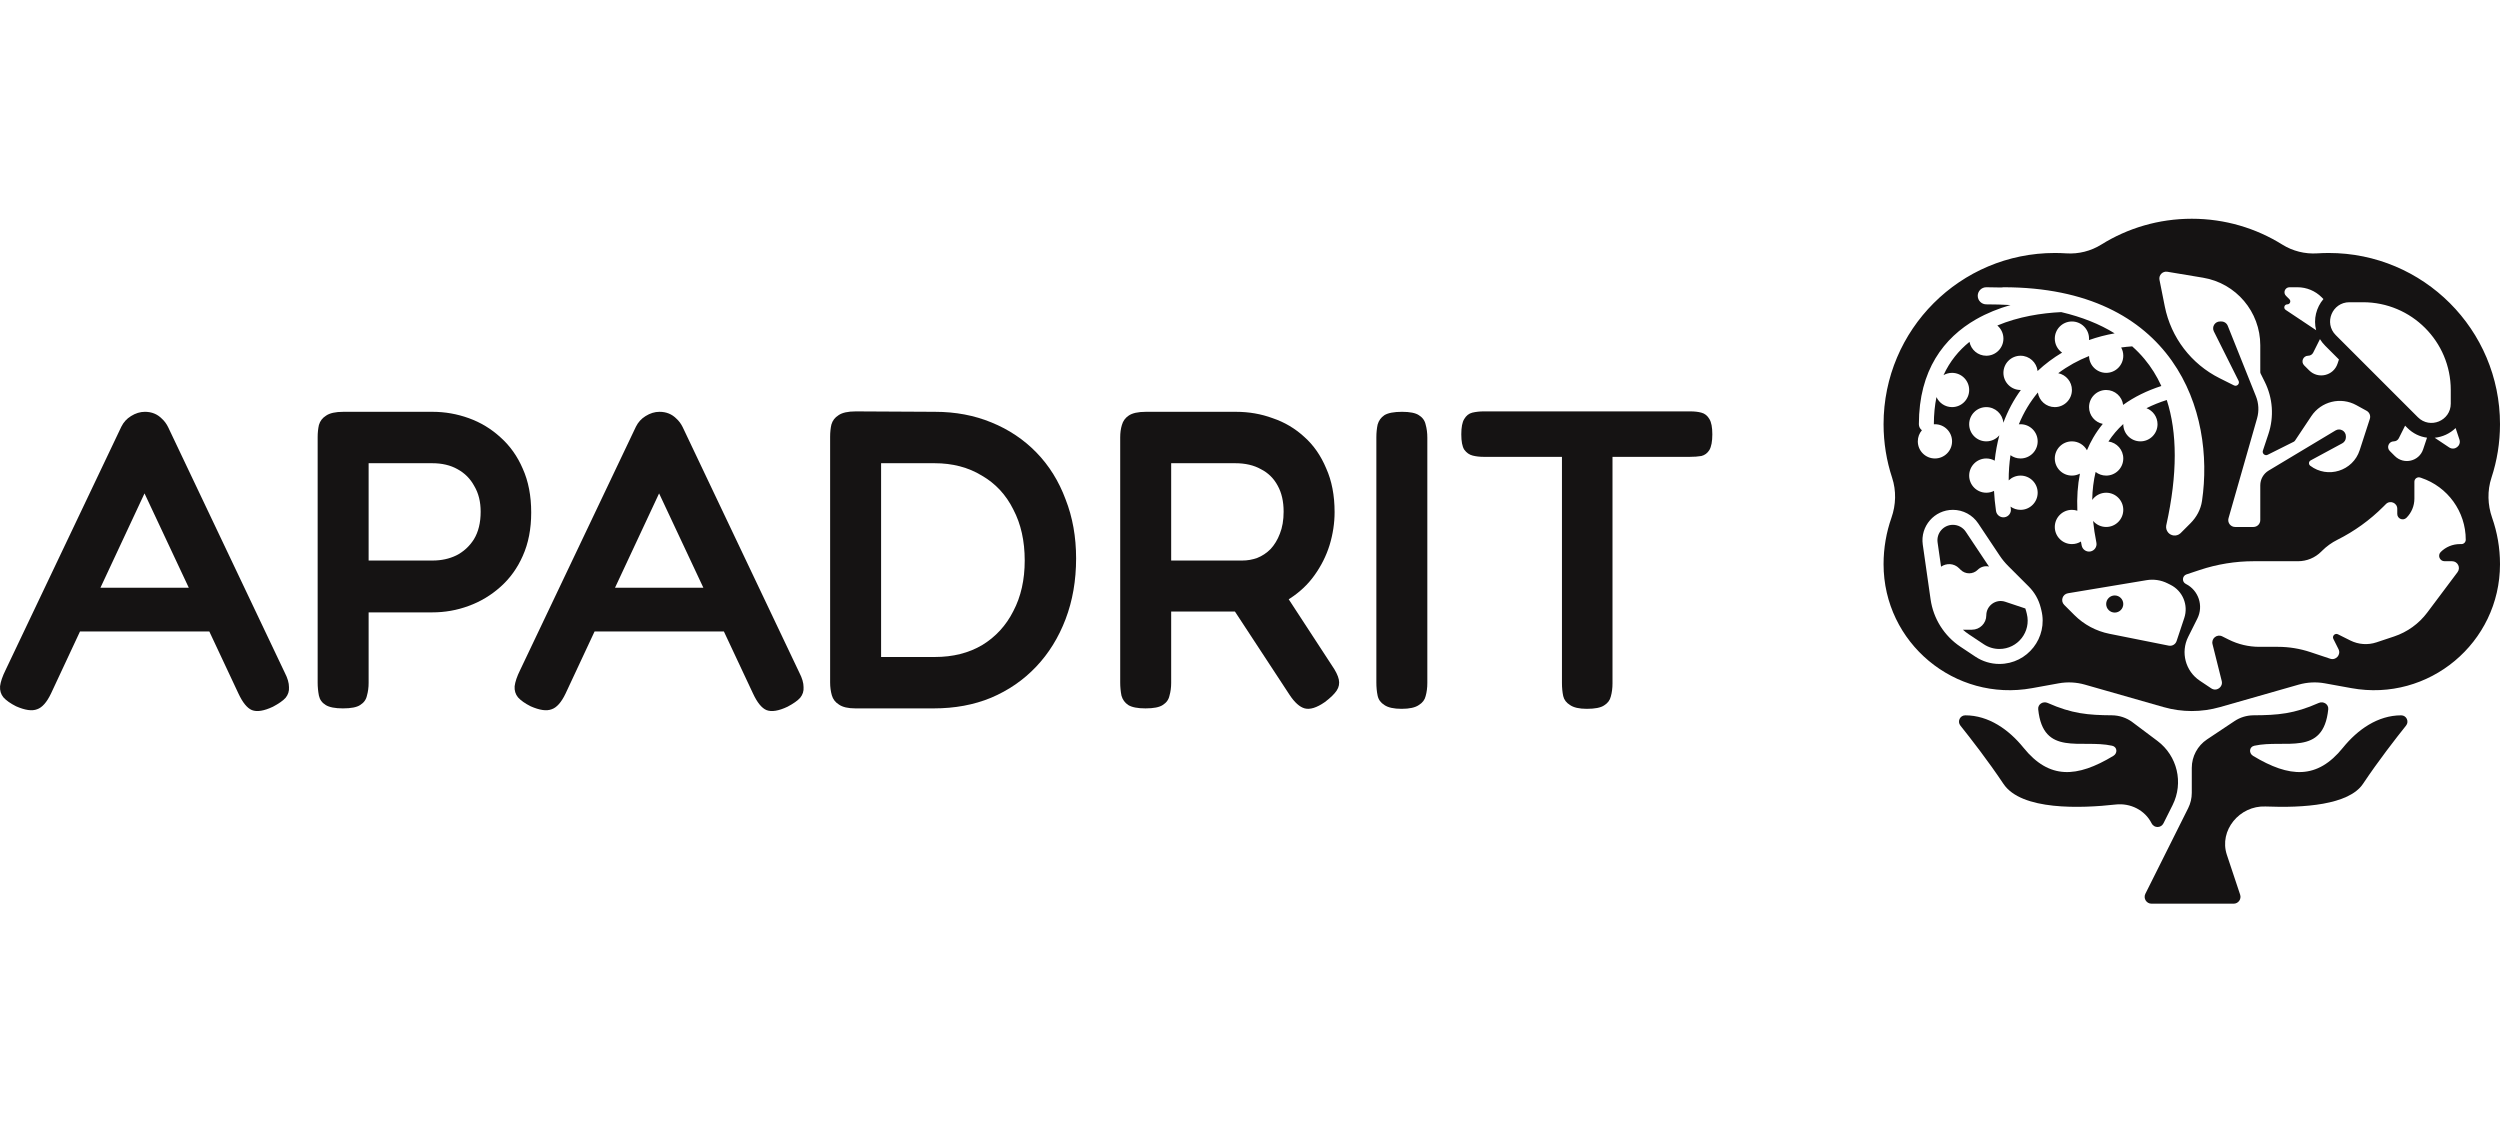 <svg width="160" height="72" viewBox="0 0 160 72" fill="none" xmlns="http://www.w3.org/2000/svg">
<path d="M18.226 43.053C18.405 43.398 18.495 43.706 18.495 43.978C18.513 44.232 18.441 44.458 18.28 44.658C18.118 44.839 17.848 45.029 17.471 45.229C16.896 45.501 16.447 45.573 16.123 45.446C15.818 45.319 15.53 44.966 15.26 44.386L9.249 31.577L3.264 44.386C2.995 44.948 2.698 45.283 2.375 45.392C2.051 45.519 1.602 45.455 1.027 45.202C0.668 45.02 0.398 44.83 0.218 44.63C0.057 44.431 -0.015 44.195 0.003 43.923C0.039 43.633 0.155 43.289 0.353 42.89L7.766 27.308C7.91 27.018 8.117 26.791 8.386 26.628C8.674 26.447 8.97 26.356 9.276 26.356C9.492 26.356 9.689 26.392 9.869 26.465C10.049 26.537 10.21 26.646 10.354 26.791C10.516 26.936 10.651 27.117 10.759 27.335L18.226 43.053ZM4.451 40.415L5.745 37.614H12.78L14.074 40.415H4.451Z" fill="#151313"/>
<path d="M21.947 45.337C21.444 45.337 21.076 45.265 20.842 45.12C20.608 44.975 20.465 44.776 20.411 44.522C20.357 44.25 20.33 43.969 20.33 43.679V27.988C20.33 27.698 20.357 27.435 20.411 27.199C20.483 26.945 20.635 26.746 20.869 26.601C21.103 26.438 21.471 26.356 21.974 26.356H27.689C28.48 26.356 29.253 26.492 30.007 26.764C30.762 27.036 31.436 27.444 32.029 27.988C32.64 28.532 33.116 29.202 33.458 30C33.817 30.798 33.997 31.731 33.997 32.801C33.997 33.852 33.817 34.777 33.458 35.575C33.116 36.354 32.64 37.016 32.029 37.56C31.418 38.104 30.735 38.512 29.98 38.784C29.244 39.056 28.471 39.192 27.662 39.192H23.592V43.706C23.592 43.996 23.556 44.268 23.484 44.522C23.43 44.776 23.286 44.975 23.052 45.12C22.837 45.265 22.468 45.337 21.947 45.337ZM23.592 35.874H27.689C28.246 35.874 28.749 35.765 29.199 35.548C29.666 35.312 30.043 34.967 30.331 34.514C30.618 34.043 30.762 33.454 30.762 32.747C30.762 32.112 30.627 31.568 30.358 31.115C30.106 30.644 29.747 30.281 29.279 30.027C28.83 29.773 28.291 29.646 27.662 29.646H23.592V35.874Z" fill="#151313"/>
<path d="M51.159 43.053C51.338 43.398 51.428 43.706 51.428 43.978C51.446 44.232 51.374 44.458 51.212 44.658C51.051 44.839 50.781 45.029 50.404 45.229C49.829 45.501 49.379 45.573 49.056 45.446C48.75 45.319 48.463 44.966 48.193 44.386L42.182 31.577L36.197 44.386C35.928 44.948 35.631 45.283 35.308 45.392C34.984 45.519 34.535 45.455 33.96 45.202C33.6 45.02 33.331 44.83 33.151 44.63C32.989 44.431 32.918 44.195 32.936 43.923C32.971 43.633 33.088 43.289 33.286 42.89L40.699 27.308C40.843 27.018 41.05 26.791 41.319 26.628C41.607 26.447 41.903 26.356 42.209 26.356C42.425 26.356 42.622 26.392 42.802 26.465C42.982 26.537 43.143 26.646 43.287 26.791C43.449 26.936 43.584 27.117 43.691 27.335L51.159 43.053ZM37.383 40.415L38.677 37.614H45.713L47.007 40.415H37.383Z" fill="#151313"/>
<path d="M54.745 45.337C54.278 45.337 53.928 45.256 53.694 45.093C53.46 44.948 53.308 44.748 53.236 44.495C53.164 44.241 53.128 43.969 53.128 43.679V27.96C53.128 27.67 53.155 27.407 53.209 27.172C53.281 26.918 53.433 26.718 53.667 26.573C53.901 26.41 54.269 26.329 54.772 26.329L59.84 26.356C61.152 26.356 62.356 26.583 63.453 27.036C64.567 27.489 65.528 28.133 66.337 28.967C67.146 29.801 67.766 30.798 68.197 31.958C68.646 33.1 68.871 34.36 68.871 35.738C68.871 37.152 68.646 38.448 68.197 39.627C67.748 40.805 67.119 41.82 66.31 42.672C65.501 43.525 64.54 44.186 63.425 44.658C62.329 45.111 61.107 45.337 59.759 45.337H54.745ZM56.39 42.047H59.84C60.99 42.047 61.997 41.793 62.859 41.286C63.722 40.76 64.387 40.035 64.854 39.11C65.34 38.185 65.582 37.107 65.582 35.874C65.582 34.623 65.34 33.535 64.854 32.611C64.387 31.668 63.713 30.943 62.832 30.435C61.97 29.909 60.963 29.646 59.813 29.646H56.39V42.047Z" fill="#151313"/>
<path d="M73.31 45.337C72.807 45.337 72.439 45.265 72.205 45.12C71.989 44.975 71.846 44.776 71.774 44.522C71.72 44.25 71.693 43.969 71.693 43.679V27.988C71.693 27.698 71.729 27.435 71.801 27.199C71.873 26.945 72.016 26.746 72.232 26.601C72.466 26.438 72.834 26.356 73.337 26.356H79.106C79.933 26.356 80.715 26.492 81.451 26.764C82.206 27.018 82.88 27.416 83.473 27.96C84.066 28.486 84.533 29.157 84.875 29.973C85.234 30.77 85.414 31.704 85.414 32.774C85.414 33.481 85.306 34.188 85.091 34.895C84.875 35.584 84.551 36.227 84.12 36.826C83.707 37.406 83.177 37.904 82.53 38.321C81.883 38.738 81.119 39.01 80.238 39.137H74.955V43.706C74.955 43.996 74.919 44.268 74.847 44.522C74.793 44.776 74.649 44.975 74.416 45.12C74.2 45.265 73.832 45.337 73.31 45.337ZM84.794 44.93C84.273 45.292 83.841 45.428 83.5 45.337C83.177 45.247 82.853 44.957 82.53 44.467L78.001 37.56L81.64 37.071L85.225 42.564C85.477 42.926 85.63 43.234 85.684 43.488C85.737 43.742 85.693 43.978 85.549 44.195C85.405 44.413 85.153 44.658 84.794 44.93ZM74.955 35.874H79.51C79.834 35.874 80.148 35.819 80.454 35.711C80.777 35.584 81.065 35.394 81.317 35.14C81.568 34.868 81.766 34.541 81.91 34.161C82.071 33.762 82.152 33.291 82.152 32.747C82.152 32.094 82.026 31.541 81.775 31.088C81.523 30.616 81.164 30.263 80.697 30.027C80.247 29.773 79.699 29.646 79.052 29.646H74.955V35.874Z" fill="#151313"/>
<path d="M89.705 45.365C89.201 45.365 88.833 45.283 88.599 45.12C88.366 44.975 88.222 44.776 88.168 44.522C88.114 44.268 88.087 43.987 88.087 43.679V27.988C88.087 27.698 88.114 27.426 88.168 27.172C88.24 26.918 88.384 26.718 88.599 26.573C88.833 26.428 89.21 26.356 89.732 26.356C90.235 26.356 90.594 26.428 90.81 26.573C91.043 26.718 91.187 26.918 91.241 27.172C91.313 27.426 91.349 27.707 91.349 28.015V43.706C91.349 44.014 91.313 44.295 91.241 44.549C91.187 44.785 91.043 44.975 90.81 45.12C90.576 45.283 90.208 45.365 89.705 45.365Z" fill="#151313"/>
<path d="M108.187 26.329C108.457 26.329 108.69 26.356 108.888 26.41C109.104 26.465 109.275 26.601 109.4 26.818C109.526 27.018 109.589 27.344 109.589 27.797C109.589 28.25 109.526 28.586 109.4 28.803C109.275 29.003 109.104 29.13 108.888 29.184C108.673 29.22 108.43 29.238 108.16 29.238H103.2V43.733C103.2 44.041 103.164 44.322 103.092 44.576C103.038 44.812 102.895 45.002 102.661 45.147C102.445 45.292 102.077 45.365 101.556 45.365C101.071 45.365 100.711 45.283 100.478 45.12C100.244 44.975 100.1 44.785 100.046 44.549C99.992 44.295 99.965 44.014 99.965 43.706V29.238H94.951C94.7 29.238 94.466 29.211 94.251 29.157C94.035 29.103 93.855 28.976 93.711 28.776C93.585 28.577 93.523 28.25 93.523 27.797C93.523 27.344 93.585 27.018 93.711 26.818C93.837 26.601 94.008 26.465 94.224 26.41C94.457 26.356 94.7 26.329 94.951 26.329H108.187Z" fill="#151313"/>
<path d="M140.043 51.723L137.304 57.201C137.158 57.493 137.37 57.836 137.696 57.836H142.953C143.253 57.836 143.464 57.542 143.369 57.259L142.52 54.711C141.998 53.145 143.338 51.547 144.987 51.615C147.414 51.715 150.327 51.523 151.233 50.164C152.205 48.706 153.339 47.248 153.989 46.435C154.198 46.173 154.012 45.781 153.676 45.781C152.179 45.781 150.889 46.691 149.947 47.855C148.296 49.899 146.528 49.778 144.2 48.378C143.911 48.205 143.945 47.799 144.274 47.727C146.26 47.291 148.695 48.444 149.008 45.395C149.041 45.071 148.697 44.856 148.399 44.989C146.825 45.687 145.795 45.77 144.226 45.779C143.793 45.782 143.37 45.909 143.01 46.149L141.25 47.322C140.64 47.728 140.274 48.413 140.274 49.146V50.743C140.274 51.083 140.195 51.419 140.043 51.723Z" fill="#151313"/>
<path d="M138.461 52.694L139.047 51.523C139.758 50.102 139.35 48.376 138.079 47.422L136.475 46.219C136.096 45.935 135.634 45.783 135.159 45.779C133.627 45.767 132.605 45.677 131.053 44.989C130.755 44.856 130.411 45.071 130.445 45.395C130.757 48.444 133.192 47.291 135.178 47.727C135.507 47.799 135.541 48.205 135.252 48.378C132.924 49.778 131.156 49.899 129.505 47.855C128.563 46.691 127.273 45.781 125.776 45.781C125.44 45.781 125.254 46.173 125.463 46.435C126.113 47.248 127.247 48.706 128.219 50.164C129.367 51.887 133.203 51.735 135.402 51.489C136.344 51.383 137.279 51.846 137.703 52.694C137.86 53.007 138.305 53.007 138.461 52.694Z" fill="#151313"/>
<path d="M135.89 38.657C135.89 38.96 135.645 39.205 135.343 39.205C135.04 39.205 134.795 38.96 134.795 38.657C134.795 38.355 135.04 38.109 135.343 38.109C135.645 38.109 135.89 38.355 135.89 38.657Z" fill="#151313"/>
<path d="M129.675 39.121L129.717 39.286C130.002 40.428 129.138 41.534 127.961 41.534C127.604 41.534 127.255 41.428 126.958 41.23L125.998 40.591C125.866 40.502 125.741 40.406 125.623 40.301H126.205C126.712 40.301 127.123 39.89 127.123 39.383C127.123 38.757 127.737 38.314 128.332 38.512L129.621 38.942C129.642 39.001 129.66 39.061 129.675 39.121Z" fill="#151313"/>
<path d="M127.299 36.259C127.258 36.203 127.219 36.146 127.18 36.089L125.808 34.029C125.624 33.754 125.316 33.589 124.985 33.589C124.383 33.589 123.921 34.122 124.006 34.717L124.228 36.266C124.564 36.037 125.046 36.032 125.385 36.372L125.479 36.466C125.782 36.768 126.273 36.768 126.575 36.466C126.772 36.269 127.047 36.2 127.299 36.259Z" fill="#151313"/>
<path fill-rule="evenodd" clip-rule="evenodd" d="M148.306 16.215C147.521 16.267 146.734 16.07 146.066 15.653C144.385 14.605 142.4 14 140.274 14C138.148 14 136.163 14.605 134.482 15.653C133.814 16.07 133.027 16.267 132.242 16.215C131.999 16.199 131.754 16.191 131.507 16.191C125.454 16.191 120.548 21.096 120.548 27.146C120.548 28.343 120.74 29.496 121.095 30.574C121.369 31.405 121.342 32.312 121.052 33.137C120.726 34.066 120.548 35.066 120.548 36.107C120.548 41.138 125.106 44.941 130.058 44.041L131.755 43.733C132.313 43.632 132.886 43.66 133.432 43.816L138.468 45.254C139.648 45.591 140.9 45.591 142.08 45.254L147.116 43.816C147.662 43.66 148.235 43.632 148.793 43.733L150.49 44.041C155.442 44.941 160 41.138 160 36.107C160 35.066 159.822 34.066 159.496 33.137C159.206 32.312 159.179 31.405 159.453 30.574C159.808 29.496 160 28.343 160 27.146C160 21.096 155.094 16.191 149.041 16.191C148.794 16.191 148.549 16.199 148.306 16.215ZM138.207 17.91L138.547 19.614C138.945 21.603 140.24 23.298 142.055 24.205L142.974 24.665C143.162 24.759 143.362 24.559 143.268 24.371L141.687 21.21C141.541 20.918 141.753 20.575 142.079 20.575H142.169C142.348 20.575 142.509 20.684 142.576 20.851L144.379 25.359C144.56 25.81 144.585 26.308 144.452 26.775L142.625 33.167C142.545 33.447 142.756 33.726 143.047 33.726H144.219C144.461 33.726 144.658 33.53 144.658 33.288V31.059C144.658 30.674 144.86 30.317 145.19 30.119L149.473 27.549C149.765 27.374 150.137 27.584 150.137 27.925V27.985C150.137 28.146 150.049 28.294 149.907 28.371L147.881 29.466C147.751 29.536 147.737 29.718 147.855 29.807C148.972 30.652 150.588 30.144 151.02 28.812L151.669 26.81C151.734 26.61 151.648 26.392 151.463 26.291L150.805 25.929C149.807 25.38 148.556 25.686 147.925 26.633L146.882 28.198C146.86 28.23 146.831 28.255 146.797 28.273L145.131 29.106C144.956 29.193 144.763 29.026 144.825 28.84L145.179 27.777C145.547 26.674 145.461 25.471 144.941 24.431L144.681 23.909C144.665 23.879 144.658 23.845 144.658 23.811V22.097C144.658 19.954 143.108 18.125 140.995 17.773L138.709 17.392C138.406 17.342 138.147 17.61 138.207 17.91ZM126.575 18.931C126.575 18.629 126.821 18.384 127.123 18.384C127.45 18.384 127.771 18.389 128.087 18.4C128.129 18.389 128.174 18.384 128.219 18.384C133.63 18.384 137.054 20.343 138.999 23.092C140.926 25.815 141.343 29.229 140.929 32.056C140.847 32.616 140.571 33.108 140.192 33.487L139.572 34.107C139.559 34.12 139.546 34.132 139.532 34.144C139.472 34.195 139.403 34.231 139.331 34.252C139.259 34.273 139.182 34.28 139.104 34.269C139.038 34.26 138.974 34.239 138.914 34.206C138.855 34.174 138.803 34.131 138.76 34.08C138.709 34.02 138.673 33.951 138.652 33.879C138.631 33.807 138.624 33.73 138.635 33.652C138.638 33.634 138.641 33.616 138.645 33.598C139.37 30.33 139.347 27.678 138.673 25.6C138.207 25.747 137.774 25.922 137.374 26.125C137.788 26.282 138.082 26.682 138.082 27.151C138.082 27.756 137.592 28.247 136.986 28.247C136.381 28.247 135.89 27.756 135.89 27.151C135.89 27.146 135.89 27.142 135.89 27.138C135.524 27.473 135.207 27.846 134.94 28.256C135.477 28.328 135.89 28.787 135.89 29.342C135.89 29.948 135.4 30.438 134.795 30.438C134.54 30.438 134.305 30.351 134.119 30.206C133.988 30.754 133.913 31.351 133.901 31.996C134.099 31.716 134.426 31.534 134.795 31.534C135.4 31.534 135.89 32.025 135.89 32.63C135.89 33.235 135.4 33.726 134.795 33.726C134.459 33.726 134.159 33.575 133.958 33.338C134.002 33.782 134.072 34.245 134.169 34.728C134.221 34.987 134.052 35.24 133.793 35.292C133.533 35.344 133.28 35.175 133.228 34.916C133.211 34.83 133.195 34.744 133.179 34.658C133.012 34.762 132.814 34.822 132.603 34.822C131.997 34.822 131.507 34.331 131.507 33.726C131.507 33.121 131.997 32.63 132.603 32.63C132.724 32.63 132.841 32.65 132.95 32.686C132.915 31.837 132.97 31.045 133.115 30.312C132.962 30.392 132.788 30.438 132.603 30.438C131.997 30.438 131.507 29.948 131.507 29.342C131.507 28.737 131.997 28.247 132.603 28.247C133.018 28.247 133.379 28.477 133.565 28.817C133.683 28.535 133.818 28.264 133.969 28.005C134.151 27.694 134.354 27.402 134.579 27.129C134.077 27.029 133.699 26.586 133.699 26.055C133.699 25.45 134.189 24.959 134.795 24.959C135.352 24.959 135.812 25.375 135.881 25.913C136.589 25.402 137.41 25 138.326 24.704C138.037 24.067 137.677 23.493 137.25 22.981C137.01 22.692 136.746 22.421 136.46 22.167C136.227 22.182 135.991 22.206 135.755 22.239C135.841 22.396 135.89 22.576 135.89 22.767C135.89 23.372 135.4 23.863 134.795 23.863C134.196 23.863 133.709 23.383 133.699 22.786C133.007 23.06 132.339 23.425 131.727 23.885C132.227 23.987 132.603 24.429 132.603 24.959C132.603 25.564 132.112 26.055 131.507 26.055C130.957 26.055 130.501 25.649 130.423 25.12C129.937 25.703 129.521 26.38 129.205 27.156C129.242 27.152 129.278 27.151 129.315 27.151C129.92 27.151 130.411 27.641 130.411 28.247C130.411 28.852 129.92 29.342 129.315 29.342C129.074 29.342 128.852 29.265 128.671 29.133C128.594 29.639 128.555 30.175 128.556 30.744C128.753 30.555 129.021 30.438 129.315 30.438C129.92 30.438 130.411 30.929 130.411 31.534C130.411 32.139 129.92 32.63 129.315 32.63C129.076 32.63 128.854 32.553 128.674 32.423C128.68 32.469 128.687 32.516 128.693 32.562C128.731 32.825 128.549 33.068 128.286 33.105C128.024 33.142 127.781 32.96 127.744 32.698C127.681 32.258 127.639 31.831 127.617 31.417C127.468 31.492 127.301 31.534 127.123 31.534C126.518 31.534 126.027 31.044 126.027 30.438C126.027 29.833 126.518 29.342 127.123 29.342C127.318 29.342 127.501 29.393 127.66 29.483C127.72 28.911 127.821 28.37 127.959 27.859C127.758 28.096 127.458 28.247 127.123 28.247C126.518 28.247 126.027 27.756 126.027 27.151C126.027 26.545 126.518 26.055 127.123 26.055C127.697 26.055 128.168 26.496 128.215 27.057C128.503 26.279 128.883 25.579 129.334 24.959C129.328 24.959 129.321 24.959 129.315 24.959C128.71 24.959 128.219 24.468 128.219 23.863C128.219 23.258 128.71 22.767 129.315 22.767C129.88 22.767 130.346 23.195 130.405 23.745C130.89 23.289 131.418 22.898 131.973 22.568C131.691 22.37 131.507 22.042 131.507 21.671C131.507 21.066 131.997 20.575 132.603 20.575C133.208 20.575 133.699 21.066 133.699 21.671C133.699 21.702 133.697 21.733 133.695 21.764C134.237 21.572 134.789 21.43 135.337 21.335C134.381 20.742 133.242 20.286 131.919 19.975C130.675 20.033 129.188 20.261 127.829 20.833C128.068 21.034 128.219 21.335 128.219 21.671C128.219 22.276 127.729 22.767 127.123 22.767C126.589 22.767 126.144 22.385 126.047 21.879C125.37 22.424 124.791 23.119 124.385 24.009C124.546 23.916 124.733 23.863 124.932 23.863C125.537 23.863 126.027 24.354 126.027 24.959C126.027 25.564 125.537 26.055 124.932 26.055C124.488 26.055 124.106 25.791 123.934 25.413C123.826 25.94 123.767 26.517 123.767 27.151V27.153C123.79 27.151 123.813 27.151 123.836 27.151C124.441 27.151 124.932 27.641 124.932 28.247C124.932 28.852 124.441 29.342 123.836 29.342C123.23 29.342 122.74 28.852 122.74 28.247C122.74 27.975 122.838 27.727 123.002 27.535C122.884 27.448 122.808 27.308 122.808 27.151C122.808 23.68 124.417 21.609 126.474 20.433C127.175 20.033 127.924 19.738 128.673 19.523C128.174 19.494 127.658 19.479 127.123 19.479C126.821 19.479 126.575 19.234 126.575 18.931ZM148.587 19.026L148.7 19.139C148.241 19.678 148.049 20.429 148.233 21.133L146.28 19.831C146.122 19.725 146.197 19.479 146.386 19.479C146.557 19.479 146.643 19.273 146.522 19.152L146.301 18.931C146.099 18.729 146.242 18.384 146.528 18.384H147.037C147.618 18.384 148.176 18.614 148.587 19.026ZM154.066 27.382C154.438 27.753 154.881 27.954 155.33 28.011L155.081 28.756C154.824 29.529 153.843 29.761 153.267 29.184L152.946 28.863C152.718 28.636 152.879 28.247 153.201 28.247C153.338 28.247 153.463 28.169 153.524 28.047L153.927 27.242L154.066 27.382ZM155.82 28.017L156.745 28.634C157.092 28.865 157.536 28.526 157.404 28.13L157.159 27.395C156.797 27.747 156.32 27.967 155.82 28.017ZM148.81 22.125C148.678 21.993 148.567 21.851 148.477 21.704L148.045 22.567C147.984 22.69 147.859 22.767 147.722 22.767C147.4 22.767 147.238 23.156 147.466 23.384L147.787 23.705C148.363 24.281 149.344 24.05 149.602 23.277L149.692 23.007L148.81 22.125ZM151.233 19.343L150.36 19.343C149.261 19.343 148.711 20.67 149.488 21.447L154.745 26.704C155.521 27.48 156.849 26.93 156.849 25.832V24.959C156.849 21.857 154.335 19.343 151.233 19.343ZM157.428 34.822H157.53C157.684 34.822 157.808 34.697 157.808 34.543C157.808 32.746 156.658 31.151 154.953 30.582L154.895 30.563C154.711 30.502 154.521 30.638 154.521 30.832V31.914C154.521 32.373 154.339 32.812 154.015 33.136C153.797 33.354 153.425 33.2 153.425 32.892V32.562C153.425 32.182 152.966 31.992 152.698 32.261L152.533 32.426C151.672 33.287 150.678 34.003 149.589 34.548C149.226 34.729 148.895 34.968 148.608 35.255L148.56 35.303C148.166 35.697 147.633 35.918 147.076 35.918H144.244C143.066 35.918 141.896 36.108 140.779 36.48L139.935 36.761C139.656 36.854 139.628 37.239 139.892 37.37C140.708 37.779 141.039 38.771 140.631 39.587L140.043 40.762C139.549 41.751 139.868 42.953 140.788 43.566L141.522 44.056C141.856 44.278 142.288 43.973 142.191 43.585L141.601 41.226C141.51 40.862 141.887 40.56 142.222 40.727L142.636 40.934C143.245 41.239 143.916 41.397 144.597 41.397H145.782C146.489 41.397 147.191 41.511 147.862 41.734L149.133 42.158C149.504 42.282 149.838 41.896 149.664 41.546L149.335 40.889C149.241 40.701 149.441 40.501 149.629 40.595L150.421 40.991C150.941 41.251 151.543 41.294 152.094 41.11L153.222 40.734C154.067 40.452 154.807 39.919 155.342 39.206L157.282 36.619C157.499 36.33 157.293 35.918 156.932 35.918H156.451C156.143 35.918 155.989 35.545 156.206 35.328C156.53 35.004 156.97 34.822 157.428 34.822ZM132.347 37.969L137.379 37.131C137.836 37.054 138.305 37.125 138.72 37.332L138.914 37.429C139.694 37.819 140.069 38.724 139.793 39.552L139.301 41.03C139.231 41.24 139.015 41.364 138.799 41.321L135 40.562C134.152 40.392 133.372 39.975 132.76 39.363L132.109 38.712C131.857 38.46 131.995 38.028 132.347 37.969ZM123.558 38.361L123.057 34.853C122.89 33.68 123.8 32.63 124.985 32.63C125.636 32.63 126.244 32.956 126.605 33.497L127.978 35.557C128.138 35.797 128.322 36.021 128.526 36.225L129.843 37.541C130.215 37.913 130.478 38.379 130.606 38.889L130.647 39.053C131.084 40.801 129.762 42.493 127.961 42.493C127.415 42.493 126.881 42.331 126.426 42.028L125.466 41.389C124.429 40.697 123.735 39.596 123.558 38.361Z" fill="#151313"/>
</svg>
